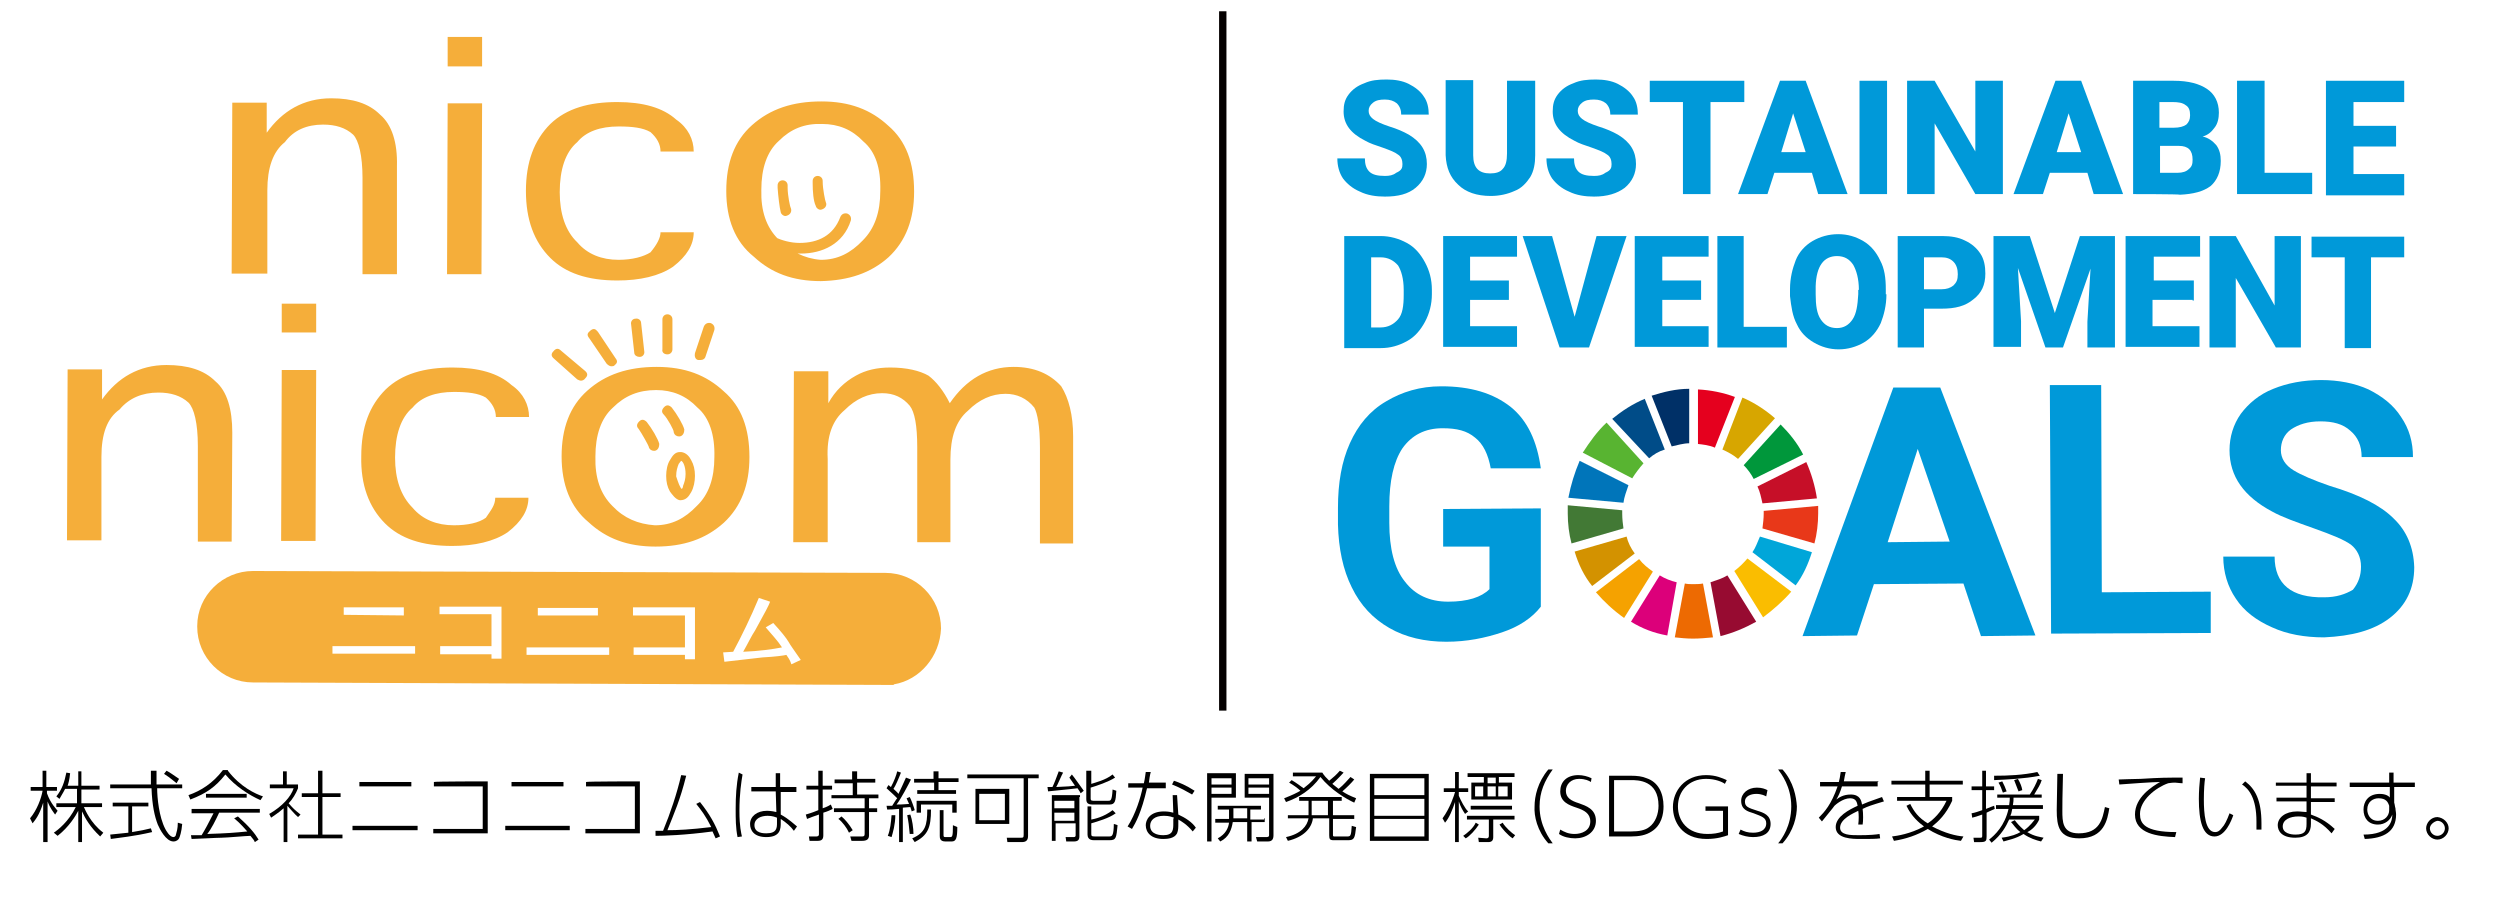 <?xml version="1.0" encoding="utf-8"?>
<!-- Generator: Adobe Illustrator 27.7.0, SVG Export Plug-In . SVG Version: 6.00 Build 0)  -->
<svg version="1.1" id="レイヤー_1" xmlns="http://www.w3.org/2000/svg" xmlns:xlink="http://www.w3.org/1999/xlink" x="0px"
	 y="0px" viewBox="0 0 399.3 143.9" style="enable-background:new 0 0 399.3 143.9;" xml:space="preserve">
<style type="text/css">
	.st0{fill:#0099D9;}
	.st1{fill:#58B431;}
	.st2{fill:#D7A600;}
	.st3{fill:#C60F28;}
	.st4{fill:#00973B;}
	.st5{fill:#427935;}
	.st6{fill:#FABD00;}
	.st7{fill:#E83819;}
	.st8{fill:#F5A200;}
	.st9{fill:#0075BA;}
	.st10{fill:#970B31;}
	.st11{fill:#00A6D9;}
	.st12{fill:#ED6A02;}
	.st13{fill:#E5001E;}
	.st14{fill:#DC007A;}
	.st15{fill:#003067;}
	.st16{fill:#D39200;}
	.st17{fill:#004C88;}
	.st18{fill:#F5AE3A;}
	.st19{fill:none;stroke:#040000;stroke-width:1.176;stroke-miterlimit:10;}
</style>
<g>
	<g>
		<path class="st0" d="M246.1,96.9c-1.4,1.8-3.5,3.2-6.2,4.1c-2.7,0.9-5.6,1.5-8.9,1.5c-3.4,0-6.5-0.7-9.1-2.2
			c-2.6-1.5-4.6-3.6-6-6.5c-1.4-2.8-2.1-6.2-2.2-10v-2.7c0-4,0.6-7.4,1.9-10.3c1.3-2.9,3.2-5.2,5.8-6.7c2.5-1.5,5.4-2.4,8.8-2.4
			c4.7,0,8.3,1.1,11.1,3.3c2.7,2.2,4.2,5.5,4.8,9.8h-8c-0.4-2.2-1.2-3.9-2.5-4.9c-1.3-1.1-2.9-1.5-5.2-1.5c-2.8,0-4.9,1.1-6.4,3.2
			c-1.4,2.1-2.1,5.2-2.1,9.3v2.6c0,4.1,0.8,7.3,2.5,9.4c1.6,2.1,3.9,3.2,6.9,3.2c3.1,0,5.3-0.7,6.6-2v-6.8h-7.4v-6l15.6-0.1V96.9z"
			/>
		<path class="st0" d="M313.6,93.2l-14.3,0.1l-2.7,8.2l-8.7,0.1l14.5-39.7h7.5l15.2,39.6l-8.7,0.1L313.6,93.2z M301.5,86.6l9.9-0.1
			l-5.1-14.8L301.5,86.6z"/>
		<path class="st0" d="M335.7,94.6l17.4-0.1v6.6l-25.5,0.1l-0.2-39.7h8.2L335.7,94.6z"/>
		<path class="st0" d="M377.1,90.5c0-1.5-0.6-2.7-1.6-3.5c-1.1-0.8-3.1-1.6-5.9-2.6s-5.1-1.8-6.7-2.7c-4.5-2.4-6.8-5.6-6.8-9.8
			c0-2.1,0.6-4.1,1.8-5.8c1.2-1.6,2.9-3.1,5.2-4c2.2-0.9,4.8-1.4,7.6-1.4s5.4,0.5,7.6,1.5c2.2,1.1,4,2.5,5.2,4.4
			c1.3,1.9,1.9,4,1.9,6.4h-8.2c0-1.8-0.6-3.2-1.8-4.2c-1.2-1.1-2.8-1.5-4.8-1.5c-2,0-3.5,0.5-4.7,1.3c-1.1,0.8-1.6,2-1.6,3.3
			c0,1.3,0.7,2.4,2,3.2c1.3,0.8,3.2,1.6,5.8,2.5c4.7,1.4,8.1,3.1,10.2,5.2c2.1,2,3.2,4.6,3.3,7.8c0,3.4-1.3,6.1-3.9,8.1
			c-2.6,2-6.1,2.9-10.5,3.1c-3.1,0-5.9-0.5-8.3-1.6c-2.5-1.1-4.5-2.6-5.8-4.6c-1.3-1.9-2-4.2-2-6.7h8.2c0,4.4,2.7,6.6,7.9,6.5
			c2,0,3.4-0.5,4.6-1.2C376.7,93.1,377.1,91.9,377.1,90.5z"/>
	</g>
	<g id="XMLID_221_">
		<path id="XMLID_238_" class="st1" d="M260.7,76.4c0.5-0.8,1.1-1.6,1.8-2.4l-5.9-6.5c-1.5,1.4-2.7,3.1-3.8,4.8L260.7,76.4z"/>
		<path id="XMLID_237_" class="st2" d="M275.1,71.8c0.9,0.4,1.8,0.9,2.5,1.5l5.9-6.5c-1.5-1.3-3.3-2.5-5.2-3.3L275.1,71.8z"/>
		<path id="XMLID_236_" class="st3" d="M288.5,73.8l-7.8,3.9c0.4,0.8,0.6,1.8,0.8,2.7l8.7-0.8C289.9,77.6,289.3,75.6,288.5,73.8"/>
		<path id="XMLID_235_" class="st4" d="M280.1,76.5l7.9-3.9c-0.9-1.8-2.2-3.4-3.6-4.8l-5.9,6.5C279.1,74.9,279.7,75.7,280.1,76.5"/>
		<path id="XMLID_234_" class="st5" d="M259.1,82c0-0.1,0-0.4,0-0.5l-8.7-0.8c0,0.5,0,0.8,0,1.3c0,1.6,0.2,3.3,0.6,4.8l8.3-2.4
			C259.2,83.7,259.1,82.9,259.1,82"/>
		<path id="XMLID_233_" class="st6" d="M279.1,89.2c-0.6,0.7-1.3,1.4-2.1,2l4.6,7.4c1.6-1.2,3.2-2.6,4.5-4.1L279.1,89.2z"/>
		<path id="XMLID_232_" class="st7" d="M281.7,82c0,0.8-0.1,1.6-0.2,2.4l8.3,2.4c0.4-1.5,0.6-3.2,0.6-4.8c0-0.4,0-0.8,0-1.2
			l-8.7,0.8C281.7,81.8,281.7,81.9,281.7,82"/>
		<path id="XMLID_231_" class="st8" d="M261.8,89.3l-6.9,5.3c1.3,1.5,2.8,2.9,4.5,4.1l4.6-7.4C263.2,90.7,262.5,90.2,261.8,89.3"/>
		<path id="XMLID_230_" class="st9" d="M259.3,80.3c0.1-0.9,0.5-1.9,0.8-2.8l-7.8-3.9c-0.8,1.9-1.4,3.8-1.8,5.9L259.3,80.3z"/>
		<path id="XMLID_229_" class="st10" d="M280.5,99.3l-4.6-7.4c-0.8,0.5-1.8,0.8-2.7,1.1l1.6,8.6C276.8,101.1,278.7,100.3,280.5,99.3
			"/>
		<path id="XMLID_228_" class="st11" d="M281.1,85.7c-0.4,0.9-0.7,1.8-1.2,2.5l6.9,5.3c1.2-1.6,2-3.4,2.6-5.3L281.1,85.7z"/>
		<path id="XMLID_227_" class="st12" d="M272,93.2c-0.5,0.1-1.1,0.1-1.6,0.1c-0.5,0-0.8,0-1.3-0.1l-1.6,8.6c0.9,0.1,1.9,0.2,2.9,0.2
			s2.2-0.1,3.2-0.2L272,93.2z"/>
		<path id="XMLID_226_" class="st13" d="M271.1,70.9c0.9,0.1,1.9,0.2,2.8,0.6l3.2-8.1c-1.9-0.7-3.9-1.1-5.9-1.2v8.7H271.1z"/>
		<path id="XMLID_225_" class="st14" d="M267.8,93c-0.9-0.2-1.9-0.6-2.7-1.1l-4.6,7.4c1.8,1.1,3.6,1.8,5.8,2.2L267.8,93z"/>
		<path id="XMLID_224_" class="st15" d="M267,71.3c0.9-0.2,1.9-0.5,2.8-0.5v-8.7c-2.1,0-4.1,0.5-6,1.1L267,71.3z"/>
		<path id="XMLID_223_" class="st16" d="M261.1,88.4c-0.6-0.8-1.1-1.8-1.3-2.7l-8.3,2.4c0.6,2,1.5,3.9,2.8,5.5L261.1,88.4z"/>
		<path id="XMLID_222_" class="st17" d="M263.4,73.2c0.7-0.6,1.5-1.1,2.5-1.4l-3.2-8.1c-1.9,0.8-3.6,1.9-5.2,3.2L263.4,73.2z"/>
	</g>
	<path class="st0" d="M224,26.2c0-0.6-0.2-1.2-0.7-1.5c-0.5-0.4-1.3-0.7-2.4-1.1c-1.2-0.4-2.1-0.7-2.8-1.1c-2.4-1.2-3.5-2.7-3.5-4.7
		c0-1.1,0.2-1.9,0.8-2.7c0.6-0.8,1.4-1.4,2.5-1.8c1.1-0.5,2.2-0.6,3.6-0.6c1.3,0,2.5,0.2,3.5,0.7s1.9,1.2,2.4,2
		c0.6,0.8,0.8,1.9,0.8,2.9h-4.4c0-0.7-0.2-1.3-0.7-1.8c-0.5-0.4-1.1-0.6-1.9-0.6c-0.8,0-1.4,0.1-1.9,0.5c-0.5,0.4-0.7,0.8-0.7,1.3
		c0,0.5,0.2,0.9,0.7,1.3c0.5,0.4,1.4,0.8,2.6,1.2c1.3,0.4,2.2,0.8,3.1,1.3c2,1.2,2.9,2.7,2.9,4.7c0,1.5-0.6,2.8-1.8,3.8
		s-2.8,1.4-4.9,1.4c-1.4,0-2.8-0.2-4-0.8c-1.2-0.5-2.1-1.3-2.7-2.1c-0.6-0.9-0.9-2-0.9-3.2h4.4c0,0.9,0.2,1.6,0.7,2.1
		c0.5,0.5,1.3,0.7,2.5,0.7c0.7,0,1.3-0.1,1.8-0.5C223.9,27.2,224,26.8,224,26.2z"/>
	<path class="st0" d="M245.2,12.9v11.9c0,1.3-0.2,2.5-0.8,3.5c-0.6,0.9-1.4,1.8-2.5,2.2c-1.1,0.5-2.4,0.8-3.8,0.8
		c-2.2,0-4-0.6-5.2-1.8c-1.3-1.2-1.9-2.7-2-4.7v-12h4.4v12c0,2,0.9,2.9,2.7,2.9c0.9,0,1.6-0.2,2-0.7c0.5-0.5,0.7-1.3,0.7-2.5V12.9
		H245.2z"/>
	<path class="st0" d="M257.4,26.2c0-0.6-0.2-1.2-0.7-1.5c-0.5-0.4-1.3-0.7-2.4-1.1c-1.2-0.4-2.1-0.7-2.8-1.1
		c-2.4-1.2-3.5-2.7-3.5-4.7c0-1.1,0.2-1.9,0.8-2.7c0.6-0.8,1.4-1.4,2.5-1.8c1.1-0.5,2.2-0.6,3.6-0.6c1.3,0,2.5,0.2,3.5,0.7
		s1.9,1.2,2.4,2c0.6,0.8,0.8,1.9,0.8,2.9h-4.4c0-0.7-0.2-1.3-0.7-1.8c-0.5-0.4-1.1-0.6-1.9-0.6c-0.8,0-1.4,0.1-1.9,0.5
		s-0.7,0.8-0.7,1.3c0,0.5,0.2,0.9,0.7,1.3c0.5,0.4,1.4,0.8,2.6,1.2c1.3,0.4,2.2,0.8,3.1,1.3c2,1.2,2.9,2.7,2.9,4.7
		c0,1.5-0.6,2.8-1.8,3.8c-1.2,0.9-2.8,1.4-4.9,1.4c-1.4,0-2.8-0.2-4-0.8c-1.2-0.5-2.1-1.3-2.7-2.1c-0.6-0.9-0.9-2-0.9-3.2h4.4
		c0,0.9,0.2,1.6,0.7,2.1c0.5,0.5,1.3,0.7,2.5,0.7c0.7,0,1.3-0.1,1.8-0.5C257.3,27.2,257.4,26.8,257.4,26.2z"/>
	<path class="st0" d="M278.6,16.3h-5.4V31h-4.4V16.3h-5.3v-3.4h15.1V16.3z"/>
	<path class="st0" d="M289.4,27.6h-6l-1.1,3.4h-4.7l6.7-18.1h4.1l6.7,18.1h-4.7L289.4,27.6z M284.5,24.3h3.9l-2-6.2L284.5,24.3z"/>
	<path class="st0" d="M301.4,31h-4.4V12.9h4.4V31z"/>
	<path class="st0" d="M319.9,31h-4.4l-6.5-11.3V31h-4.4V12.9h4.4l6.5,11.3V12.9h4.4V31z"/>
	<path class="st0" d="M333.4,27.6h-6l-1.1,3.4h-4.7l6.7-18.1h4.1l6.7,18.1h-4.7L333.4,27.6z M328.5,24.3h3.9l-2-6.2L328.5,24.3z"/>
	<path class="st0" d="M340.7,31V12.9h6.5c2.4,0,4.1,0.5,5.3,1.3c1.2,0.8,1.9,2.1,1.9,3.8c0,0.9-0.2,1.8-0.7,2.4
		c-0.5,0.7-1.1,1.2-1.9,1.4c0.9,0.2,1.6,0.7,2.2,1.4c0.5,0.7,0.7,1.5,0.7,2.5c0,1.8-0.6,3.1-1.6,4c-1.2,0.9-2.8,1.3-4.9,1.4
		C348.1,31,340.7,31,340.7,31z M345,20.4h2.2c0.9,0,1.6-0.2,2-0.5c0.4-0.4,0.6-0.8,0.6-1.5c0-0.8-0.2-1.3-0.7-1.6
		c-0.5-0.4-1.2-0.5-2.1-0.5h-2.1v4.1H345z M345,23.2v4.4h2.8c0.8,0,1.4-0.2,1.8-0.6c0.5-0.4,0.6-0.8,0.6-1.5c0-1.5-0.7-2.2-2.2-2.2
		H345z"/>
	<path class="st0" d="M361.7,27.6h7.6V31h-12V12.9h4.4V27.6z"/>
	<path class="st0" d="M382.7,23.4h-6.8v4.4h8.1v3.4h-12.5V12.9H384v3.4h-8.1v3.8h6.8V23.4z"/>
	<path class="st0" d="M214.7,55.5V37.7h5.8c1.5,0,2.9,0.4,4.2,1.1c1.3,0.7,2.2,1.8,2.9,3.1c0.7,1.3,1.1,2.7,1.1,4.4V47
		c0,1.6-0.4,3.1-1.1,4.4c-0.7,1.3-1.6,2.4-2.9,3.1c-1.3,0.7-2.6,1.1-4.2,1.1H214.7z M219,41.1v11.2h1.5c1.2,0,2.1-0.5,2.8-1.3
		c0.7-0.8,0.9-2.1,0.9-3.9v-0.8c0-1.8-0.4-3.1-0.9-3.9c-0.7-0.8-1.6-1.3-2.8-1.3C220.5,41.1,219,41.1,219,41.1z"/>
	<path class="st0" d="M241,47.9h-6.2v4.2h7.5v3.3h-11.8V37.7h11.8V41h-7.5v3.8h6.2V47.9z"/>
	<path class="st0" d="M251.5,50.6l3.5-12.9h4.8l-6,17.8h-4.7l-5.9-17.8h4.7L251.5,50.6z"/>
	<path class="st0" d="M271.7,47.9h-6.2v4.2h7.4v3.3h-11.8V37.7h11.8V41h-7.4v3.8h6.2V47.9z"/>
	<path class="st0" d="M278.6,52.2h6.8v3.3h-11.1V37.7h4.2V52.2z"/>
	<path class="st0" d="M301.3,47c0,1.8-0.4,3.3-0.9,4.6c-0.6,1.3-1.5,2.4-2.7,3.1c-1.2,0.7-2.6,1.1-4,1.1c-1.5,0-2.8-0.4-4-1.1
		c-1.2-0.7-2.1-1.6-2.7-2.9c-0.7-1.3-0.9-2.8-1.1-4.5v-1.1c0-1.8,0.4-3.3,0.9-4.6s1.5-2.4,2.7-3.1c1.2-0.7,2.6-1.1,4.1-1.1
		c1.5,0,2.8,0.4,4,1.1c1.2,0.7,2.1,1.8,2.7,3.1c0.7,1.3,0.9,2.8,0.9,4.6V47z M296.9,46.3c0-1.8-0.4-3.1-0.9-4
		c-0.6-0.9-1.4-1.4-2.6-1.4c-2.1,0-3.3,1.6-3.4,4.8V47c0,1.8,0.2,3.1,0.8,4c0.6,0.9,1.4,1.4,2.6,1.4c1.1,0,1.9-0.5,2.5-1.4
		c0.6-0.9,0.8-2.2,0.9-4v-0.7H296.9z"/>
	<path class="st0" d="M307.3,49.5v6h-4.2V37.7h7.1c1.4,0,2.6,0.2,3.6,0.7c1.1,0.5,1.9,1.2,2.5,2.1c0.6,0.9,0.8,2,0.8,3.2
		c0,1.8-0.6,3.1-1.9,4.1c-1.3,1.1-2.9,1.5-5.1,1.5h-2.8V49.5z M307.3,46.2h2.8c0.8,0,1.4-0.2,1.9-0.6c0.5-0.5,0.7-0.9,0.7-1.8
		c0-0.8-0.2-1.5-0.7-2c-0.5-0.5-1.1-0.7-1.9-0.7h-2.8V46.2z"/>
	<path class="st0" d="M324.2,37.7l4,12.3l4-12.3h5.6v17.8h-4.4v-4.1l0.5-8.5l-4.4,12.6h-2.8l-4.4-12.7l0.5,8.5v4.1h-4.4V37.7H324.2z
		"/>
	<path class="st0" d="M350.2,47.9h-6.4v4.2h7.5v3.3h-11.8V37.7h11.9V41H344v3.8h6.4v3.2H350.2z"/>
	<path class="st0" d="M367.7,55.5h-4.2l-6.4-11.1v11.1h-4.2V37.7h4.2l6.2,11.1V37.7h4.2v17.8H367.7z"/>
	<path class="st0" d="M384,41.1h-5.3v14.5h-4.2V41.1h-5.3v-3.3H384V41.1z"/>
</g>
<g id="_レイヤー_1-2">
	<path class="st18" d="M42.7,30.4v13.3H37l0.1-27.3h5.5v4.8c2.5-3.5,5.9-5.5,10.3-5.5c3.4,0,6,0.8,7.8,2.6c1.9,1.6,2.8,4.5,2.7,8.2
		v17.3h-5.5V28.4c0-3.5-0.6-6-1.5-6.9c-1.2-1.1-2.8-1.6-4.8-1.6c-2.6,0-4.7,0.9-6.1,2.8C43.6,24.2,42.7,26.8,42.7,30.4L42.7,30.4
		L42.7,30.4z M71.5,5.9H77v4.7h-5.5V5.9L71.5,5.9z M77,16.5l-0.1,27.3h-5.5l0.1-27.3L77,16.5L77,16.5z M105.5,37.1h5.3
		c0,2-1.1,3.8-3.3,5.5c-2.2,1.5-5.3,2.2-8.9,2.2c-4.8,0-8.3-1.2-10.7-3.6c-2.6-2.6-3.9-6.1-3.9-10.7s1.3-8.1,3.9-10.7
		c2.6-2.5,6.2-3.5,10.7-3.5c4.1,0,7.3,0.9,9.4,2.8c1.9,1.3,2.8,3.2,2.8,5.1h-5.3c0-1.2-0.6-2.2-1.6-3.1c-1.2-0.7-2.9-0.9-5.1-0.9
		c-2.9,0-5.2,0.8-6.6,2.5c-1.9,1.6-2.8,4.4-2.8,8c0,3.4,0.9,6.2,2.8,8c1.6,1.9,3.9,2.8,6.6,2.8c2.2,0,4-0.5,5.1-1.2
		C104.9,39.1,105.5,38,105.5,37.1L105.5,37.1L105.5,37.1z M124.3,38.2c-1.9-1.9-2.8-4.5-2.7-7.9c0-3.4,0.9-6.1,2.8-7.8
		c1.9-1.9,4.1-2.8,6.9-2.7c2.6,0,4.8,0.9,6.6,2.8c1.9,1.6,2.8,4.2,2.7,7.9c0,3.4-0.9,6-2.8,7.9c-1.9,2-4,3.1-6.7,3.1
		C128.4,41.3,126.2,40.1,124.3,38.2L124.3,38.2L124.3,38.2z M141.9,41.1c2.8-2.6,4.1-6.1,4.1-10.5c0-4.6-1.3-8.1-4.1-10.5
		c-2.8-2.6-6.2-3.9-10.7-3.9c-4.6,0-8.2,1.2-11.1,3.8c-2.8,2.5-4.1,6-4.1,10.5s1.4,8.1,4.4,10.5c2.8,2.6,6.2,3.9,10.7,3.9
		C135.6,44.8,139.1,43.6,141.9,41.1L141.9,41.1L141.9,41.1z M16.2,73v13.3h-5.5l0.1-27.3h5.5v4.8c2.5-3.5,5.9-5.5,10.3-5.5
		c3.4,0,6,0.8,7.8,2.6c1.9,1.6,2.7,4.5,2.7,8.2L37,86.5h-5.4V71.2c0-3.6-0.6-6-1.5-6.9c-1.2-1.1-2.8-1.6-4.8-1.6
		c-2.6,0-4.7,0.9-6.2,2.7C17.1,66.8,16.2,69.3,16.2,73L16.2,73L16.2,73z M45,48.5h5.5v4.6H45V48.5L45,48.5z M50.5,59.1l-0.1,27.3
		h-5.5L45,59.1C45,59.1,50.5,59.1,50.5,59.1z M79.1,79.5h5.3c0,2-1.1,3.8-3.3,5.5c-2.2,1.5-5.3,2.2-8.9,2.2c-4.8,0-8.3-1.2-10.7-3.6
		c-2.6-2.6-3.9-6.2-3.8-10.7c0-4.7,1.3-8.1,3.9-10.7c2.6-2.5,6.2-3.5,10.7-3.5c4.1,0,7.3,0.9,9.4,2.8c1.9,1.3,2.8,3.2,2.8,5.1h-5.3
		c0-1.2-0.6-2.2-1.6-3.1c-1.2-0.7-2.9-0.9-5.1-0.9c-2.9,0-5.2,0.8-6.6,2.5c-1.9,1.6-2.8,4.4-2.8,8c0,3.4,0.9,6.1,2.8,8
		c1.6,1.9,3.9,2.8,6.6,2.8c2.2,0,4-0.4,5.1-1.2C78.4,81.5,79.1,80.7,79.1,79.5L79.1,79.5L79.1,79.5z M97.8,80.8
		c-1.9-1.9-2.8-4.5-2.7-7.9c0-3.4,0.9-6.1,2.8-7.8c1.9-1.9,4.1-2.8,6.9-2.8c2.6,0,4.8,0.9,6.6,2.8c1.9,1.6,2.8,4.4,2.7,7.9
		c0,3.4-0.9,6-2.8,7.8c-1.9,2-4,3.1-6.7,3.1C101.9,83.7,99.7,82.8,97.8,80.8L97.8,80.8L97.8,80.8z M115.6,83.5
		c2.8-2.6,4.1-6.1,4.1-10.5c0-4.6-1.3-8.1-4.1-10.5c-2.8-2.6-6.2-3.9-10.7-3.9c-4.6,0-8.2,1.2-11.1,3.8c-2.8,2.5-4.1,6-4.1,10.5
		S91.1,81,94,83.4c2.8,2.6,6.2,3.9,10.7,3.9C109.2,87.3,112.7,86.1,115.6,83.5L115.6,83.5z M132.2,73.3v13.3h-5.5l0.1-27.3h5.5v5.1
		c1.1-2,2.6-3.4,4.4-4.4c1.6-0.9,3.4-1.3,5.5-1.3c2.6,0,4.7,0.5,6.1,1.3c1.2,0.9,2.4,2.4,3.4,4.4c2.6-3.8,6-5.8,10.2-5.8
		c3.3,0,5.8,1.1,7.6,3.1c1.2,1.9,1.9,4.6,1.9,8v17.1h-5.3V71.5c0-3.4-0.4-5.5-0.9-6.4c-1.2-1.5-2.8-2.2-4.6-2.2
		c-2.2,0-4.2,0.9-6,2.7c-1.9,1.6-2.8,4.2-2.8,7.8v13.2h-5.3V71.4c0-3.4-0.4-5.6-1.2-6.6c-1.1-1.3-2.5-2-4.4-2c-2.2,0-4.2,0.9-6,2.7
		C133,67.1,132,69.6,132.2,73.3L132.2,73.3L132.2,73.3z M150.3,100.4c0-4.9-4-8.9-8.9-8.9L40.4,91.2l0,0c-4.8,0-8.9,3.9-8.9,8.8l0,0
		v0.1l0,0l0,0c0,4.9,4,8.9,8.9,8.9l102.3,0.4l0.1-0.1C146.9,108.6,150.1,104.9,150.3,100.4L150.3,100.4L150.3,100.4L150.3,100.4z
		 M53.1,104.4v-1.2h13.2v1.2H53.1z M54.9,98.2V97h9.6v1.3L54.9,98.2L54.9,98.2L54.9,98.2z M70.2,98.2v-1.3h9.9v8.3h-1.6v-0.7h-8.2
		v-1.3h8.2v-5.1H70.2L70.2,98.2L70.2,98.2z M84.1,104.6v-1.2h13.2v1.2H84.1L84.1,104.6z M85.9,98.3v-1.2h9.6v1.2H85.9L85.9,98.3
		L85.9,98.3z M101.1,98.3V97h9.9v8.3h-1.6v-0.7h-8.2v-1.2h8.2v-5.1L101.1,98.3L101.1,98.3L101.1,98.3z M121.8,105l-6.1,0.7l-0.2-1.5
		l1.6-0.1c1.4-2.6,2.8-5.5,4.1-8.6l1.8,0.6c-0.1,0.4-0.9,1.9-2.4,4.6c-0.6,0.9-1.1,2-1.9,3.4c2.5-0.1,4.7-0.4,6.2-0.7
		c-0.7-1.1-1.6-2-2.6-3.2l1.2-0.7c1.2,1.3,2.1,2.4,2.5,3.1c0.2,0.4,0.8,1.2,1.9,2.8l-1.5,0.7c-0.2-0.7-0.6-1.2-0.8-1.5
		C125.2,104.7,123.8,104.9,121.8,105L121.8,105L121.8,105z M124.7,33.9c0.1,0.4,0.5,0.6,0.7,0.6l0,0c0.1,0,0.2,0,0.4-0.1l0,0
		c0.5-0.2,0.7-0.7,0.5-1.2l0,0c-0.1-0.1-0.5-2-0.5-3.2l0,0c0,0,0-0.2,0-0.4l0,0c0-0.5-0.4-0.8-0.8-0.8l0,0c-0.5,0-0.8,0.4-0.8,0.8
		l0,0c0,0.1,0,0.2,0,0.4l0,0C124.3,31.4,124.5,33.1,124.7,33.9L124.7,33.9L124.7,33.9z M103.6,71.3c0.1,0.5,0.5,0.7,0.8,0.7l0,0
		c0,0,0.1,0,0.2,0l0,0c0.5-0.1,0.7-0.6,0.7-1.1l0,0c-0.2-0.8-1.2-2.5-2-3.5l0,0c-0.4-0.4-0.8-0.5-1.2-0.1l0,0
		c-0.4,0.4-0.5,0.8-0.1,1.2l0,0C102.5,69.2,103.6,71.2,103.6,71.3L103.6,71.3L103.6,71.3z M127.9,40.5L127.9,40.5
		c3.4,0,6.8-1.5,8-5.3l0,0c0.1-0.5-0.1-0.9-0.6-1.1l0,0c-0.5-0.1-0.9,0.1-1.1,0.6l0,0c-1.1,2.9-3.5,4.1-6.5,4.1l0,0
		c-1.4,0-2.8-0.4-3.9-0.9l0,0c-0.5-0.2-0.9,0-1.2,0.4l0,0c-0.2,0.5,0,0.9,0.4,1.2l0,0C124.7,40.1,126.3,40.5,127.9,40.5L127.9,40.5
		L127.9,40.5z M130.3,32.9c0.1,0.4,0.5,0.6,0.7,0.6l0,0c0.1,0,0.2,0,0.4-0.1l0,0c0.5-0.2,0.7-0.7,0.5-1.1l0,0
		c-0.1-0.2-0.5-2.1-0.5-3.3l0,0v-0.1l0,0c0-0.5-0.4-0.8-0.8-0.8l0,0c-0.5,0-0.8,0.4-0.8,0.8l0,0c0,0,0,0.2,0,0.4l0,0
		C129.8,30.5,129.9,32.1,130.3,32.9L130.3,32.9L130.3,32.9z M107.6,69c0.1,0.5,0.5,0.7,0.8,0.7l0,0c0,0,0.1,0,0.2,0l0,0
		c0.5-0.1,0.7-0.6,0.7-1.1l0,0c-0.2-0.8-1.2-2.5-2-3.5l0,0c-0.4-0.4-0.8-0.5-1.2-0.1l0,0c-0.4,0.4-0.5,0.8-0.1,1.2l0,0
		C106.6,66.8,107.7,68.8,107.6,69L107.6,69L107.6,69z M107,78.5c-0.4-0.7-0.6-1.5-0.6-2.5l0,0l0,0l0,0c0-0.9,0.2-1.9,0.6-2.5l0,0
		c0.4-0.7,0.8-1.3,1.6-1.3l0,0h0.1l0,0c0,0,0,0,0.1,0l0,0c0.8,0.1,1.3,0.7,1.6,1.3l0,0c0.4,0.7,0.6,1.5,0.6,2.5l0,0
		c0,0.9-0.2,1.9-0.6,2.6l0,0c-0.4,0.7-0.8,1.3-1.8,1.3l0,0C107.9,79.8,107.3,78.9,107,78.5L107,78.5L107,78.5z M108.9,78.1
		c0,0,0.2-0.2,0.2-0.5l0,0c0.2-0.5,0.4-1.1,0.4-1.9l0,0c0-1.2-0.4-2-0.7-2.1l0,0c0,0-0.2,0.2-0.4,0.5l0,0c-0.2,0.5-0.4,1.1-0.4,1.9
		l0,0v0.1l0,0C108.3,77,108.6,77.9,108.9,78.1L108.9,78.1L108.9,78.1z M110.3,75.9h0.2H110.3L110.3,75.9z M111.5,57.5
		c0,0,0.2,0,0.4,0l0,0c0.4,0,0.7-0.2,0.8-0.6l1.4-4.2l0,0c0.1-0.5-0.1-0.9-0.6-1.1l0,0c-0.5-0.1-0.9,0.1-1.1,0.6l-1.4,4.2l0,0
		C110.9,56.8,111,57.4,111.5,57.5L111.5,57.5z M106.6,56.6L106.6,56.6c0.5,0,0.8-0.4,0.8-0.8v-4.8l0,0c0-0.5-0.4-0.8-0.8-0.8l0,0
		c-0.5,0-0.8,0.4-0.8,0.8v4.8l0,0C105.7,56.2,106,56.6,106.6,56.6L106.6,56.6z M101.3,56.3c0,0.5,0.5,0.7,0.8,0.7l0,0h0.1l0,0
		c0.5,0,0.8-0.5,0.7-0.9l-0.5-4.5l0,0c0-0.5-0.5-0.8-0.9-0.7l0,0c-0.5,0-0.8,0.5-0.7,0.9L101.3,56.3L101.3,56.3z M96.9,58.1
		c0.2,0.2,0.5,0.4,0.7,0.4l0,0c0.2,0,0.4,0,0.5-0.1l0,0c0.5-0.4,0.6-0.7,0.2-1.2l-2.8-4.2l0,0c-0.4-0.5-0.7-0.6-1.2-0.2l0,0
		c-0.5,0.4-0.6,0.7-0.2,1.2L96.9,58.1L96.9,58.1L96.9,58.1z M92.2,60.6c0.2,0.1,0.4,0.2,0.6,0.2l0,0c0.2,0,0.5-0.1,0.7-0.4l0,0
		c0.4-0.4,0.4-0.8-0.1-1.2L89.6,56l0,0c-0.4-0.4-0.8-0.4-1.2,0.1l0,0c-0.4,0.4-0.4,0.8,0.1,1.2L92.2,60.6L92.2,60.6z"/>
</g>
<line class="st19" x1="195.3" y1="1.8" x2="195.3" y2="113.5"/>
<g>
	<path d="M8.8,130.1c-0.2-0.3-0.8-1-1.2-2.1v6.5H6.9v-6.3c-0.6,2-1.3,2.8-1.7,3.3l-0.4-0.8c1.1-1.3,1.8-3.2,2-4.4H4.9v-0.6h1.9v-2.6
		h0.6v2.6h1.7v0.6H7.5v0.4c0.6,1.7,1.5,2.5,1.7,2.8L8.8,130.1z M13.1,134.5h-0.6v-5c-0.4,0.8-1.5,2.6-3.3,4l-0.6-0.5
		c0.6-0.4,2.4-1.8,3.5-4.1H9v-0.6h3.3V126h-1.9c-0.4,0.8-0.7,1.2-0.9,1.6L9,127.2c0.9-1.1,1.3-2.3,1.6-3.8l0.6,0.1
		c-0.1,1.1-0.3,1.7-0.4,2h1.7v-2.3H13v2.3h2.9v0.6H13v2.2h3.3v0.6h-2.9c0.2,0.4,1,2.5,3.1,4.1l-0.5,0.6c-1.6-1.5-2.4-2.9-2.9-4
		C13.1,129.5,13.1,134.5,13.1,134.5z"/>
	<path d="M24.3,132.9c-3,0.7-5.3,0.9-6.6,1.1l-0.1-0.7c0.9-0.1,1.8-0.2,2.9-0.3v-4.2H18v-0.6h5.7v0.6h-2.6v4.1
		c1.3-0.2,2.2-0.4,3-0.6L24.3,132.9z M25,123.1c0,0.9,0,1.6,0,2.2h4.1v0.6h-4c0,1.5,0.3,4.6,1.3,6.5c0.1,0.2,0.7,1.3,1.3,1.3
		c0.2,0,0.4-0.2,0.4-0.4c0.1-0.4,0.3-0.9,0.3-1.9l0.7,0.2c-0.1,1.3-0.4,2.1-0.5,2.3s-0.4,0.5-0.9,0.5c-1.2,0-2.2-2-2.5-2.7
		c-0.5-1.3-0.9-3-1-5.8h-6.6v-0.6h6.5c0-1.1,0-1.6,0-2.2H25V123.1z M28.2,125.1c-0.4-0.3-0.9-0.8-2-1.5l0.4-0.5
		c0.6,0.3,1.1,0.7,2,1.3L28.2,125.1z"/>
	<path d="M36.4,123.1c2,2.6,4.4,3.7,5.6,4.1l-0.4,0.6c-1.8-0.8-4-2.2-5.6-4.1c-1.6,2-3,3-5.6,4l-0.3-0.7c2-0.7,3.9-1.9,5.5-4h0.8
		V123.1z M38,130.4c1.8,1.6,2.7,2.7,3.3,3.7l-0.6,0.4c-0.1-0.3-0.3-0.5-0.7-1c-0.6,0-3.8,0.3-4.6,0.3s-4.1,0.2-4.8,0.2l-0.1-0.6
		c0.1,0,1.5,0,1.7,0c0.5-0.8,1.2-2.1,1.9-3.5h-3.5v-0.7h10.9v0.6h-6.5c-0.5,1.1-1.3,2.7-1.9,3.4c3.2-0.1,4.4-0.2,6.4-0.4
		c-0.3-0.3-1-1.2-2.1-2.1L38,130.4z M32.9,126.8h6.5v0.6h-6.5V126.8z"/>
	<path d="M47.6,130.5c-0.5-0.4-1.5-1.6-1.7-1.8v5.8h-0.6v-5.4c-0.9,0.8-1.6,1.2-2,1.5l-0.3-0.6c2.1-1.2,3.5-2.8,3.9-4.1h-3.8v-0.6
		h2.1v-2.1h0.6v2.1h1.8v0.6c-0.3,0.8-0.9,1.8-1.5,2.4c0.8,0.9,0.9,1,1.9,1.8L47.6,130.5z M51.5,123.1v3.6h2.9v0.6h-2.9v6h3.2v0.6
		h-7.1v-0.6h3.2v-6h-2.6v-0.6h2.6v-3.6C50.7,123.1,51.5,123.1,51.5,123.1z"/>
	<path d="M66.7,131.9v0.7H56.3v-0.7H66.7z M65.7,124.9v0.7h-8.3v-0.7H65.7z"/>
	<path d="M77.9,124.8v8.3h-8.7v-0.7h7.9v-6.8h-7.8v-0.7C69.3,124.8,77.9,124.8,77.9,124.8z"/>
	<path d="M91,131.9v0.7H80.7v-0.7H91z M90,124.9v0.7h-8.3v-0.7H90z"/>
	<path d="M102.2,124.8v8.3h-8.7v-0.7h7.9v-6.8h-7.8v-0.7C93.6,124.8,102.2,124.8,102.2,124.8z"/>
	<path d="M104.8,132.7c0.2,0,0.9,0,1.1,0c1.2-2.9,2.2-5.9,2.9-8.9l0.8,0.1c-1,4-1.9,5.9-3,8.7c1.6,0,3.7-0.1,7-0.5
		c-0.9-1.8-1.6-2.7-2.4-3.7l0.6-0.3c1.6,2,2.4,3.5,3.2,5.5l-0.7,0.3c-0.2-0.4-0.3-0.7-0.5-1.1c-4.4,0.6-7.9,0.7-9.1,0.7V132.7z"/>
	<path d="M118.6,123.7c-0.2,1.2-0.5,3.1-0.5,5.8c0,2.6,0.3,3.6,0.4,4.1l-0.7,0.1c-0.3-1.5-0.3-2.9-0.3-4.5c0-2,0.1-3.8,0.5-5.8
		L118.6,123.7z M127.2,125.8v0.7h-2.5v3.6c1.3,0.7,2.2,1.6,2.6,1.9l-0.5,0.7c-0.5-0.7-1.2-1.3-2.1-1.9v0.6c0,0.9,0,2.3-2.3,2.3
		c-2,0-2.6-1.1-2.6-2.1c0-1.2,1.1-2.1,2.7-2.1c0.1,0,0.7,0,1.5,0.2l-0.1-3.3h-3.9v-0.7h3.9v-2.2h0.7v2.2H127.2z M124.1,130.6
		c-0.3-0.1-0.7-0.3-1.5-0.3c-1,0-2.1,0.4-2.1,1.5c0,1.3,1.5,1.3,1.9,1.3c1.7,0,1.7-0.9,1.7-1.7V130.6z"/>
	<path d="M133,129.2c-0.4,0.2-0.8,0.4-1.5,0.6v3.6c0,0.6-0.2,0.9-0.9,0.9h-1.3l-0.1-0.7h1.2c0.2,0,0.4-0.1,0.4-0.3v-3.2
		c-0.6,0.2-1.7,0.6-1.9,0.7l-0.2-0.7c0.3-0.1,0.8-0.2,2-0.7v-3.3h-1.9v-0.6h1.9v-2.4h0.7v2.4h1.5v0.6h-1.5v3
		c0.9-0.3,1.1-0.5,1.3-0.6L133,129.2z M136.9,123.1v1.3h2.9v0.6h-2.9v1.9h3.4v0.6h-1.5v1.6h1.3v0.6h-1.3v3.7c0,0.6-0.3,0.9-1.1,0.9
		h-1.7l-0.2-0.7h1.9c0.3,0,0.4-0.1,0.4-0.4v-3.5h-4.9v-0.6h4.9v-1.6h-5.3V127h3.4v-1.9h-2.9v-0.6h2.8v-1.3H136.9z M135.6,133
		c-0.3-0.7-1.1-1.8-1.7-2.2l0.5-0.4c0.5,0.4,1.2,1.2,1.8,2.2L135.6,133z"/>
	<path d="M145.5,124.5c-0.4,0.8-1.6,3.1-2.3,4c1.2,0,1.7-0.1,2-0.1c-0.3-0.6-0.3-0.7-0.4-0.9l0.5-0.2c0.2,0.3,0.7,1.7,0.8,2.1
		l-0.5,0.2c0-0.2-0.1-0.3-0.2-0.7c-0.3,0-0.9,0.1-1.2,0.1v5.5h-0.6v-5.3c-0.9,0.1-1.5,0.1-1.9,0.1l-0.1-0.6c0.6,0,0.8,0,0.9,0
		c0.4-0.6,0.6-1,0.8-1.2c-0.3-0.3-0.9-0.9-1.7-1.6l0.3-0.5c0.2,0.1,0.2,0.2,0.4,0.3c0.5-0.9,0.9-2,1-2.5l0.6,0.2
		c-0.3,0.8-0.9,2.2-1.2,2.6c0.1,0.1,0.6,0.5,0.8,0.8c0.3-0.6,0.8-1.7,1.2-2.6L145.5,124.5z M141.8,133.5c0.4-1,0.5-2.1,0.6-3.3h0.6
		c0,1.5-0.4,2.8-0.6,3.5L141.8,133.5z M145.3,133.2c-0.1-1.2-0.2-2-0.4-3l0.5-0.1c0.3,0.8,0.5,2.2,0.5,3.1H145.3z M148.7,129.3
		c0,2.9-0.5,4.1-2.6,5.2l-0.4-0.6c2.1-0.9,2.4-2.1,2.4-4.6C148.1,129.3,148.7,129.3,148.7,129.3z M149.9,123.1v1.2h3.2v0.6h-3.2v1.3
		h2.8v0.6h-6.2v-0.6h2.7V125H146v-0.6h3.1v-1.2H149.9z M152.8,129.8h-0.7v-1.3h-5v1.3h-0.7v-1.9h6.4V129.8z M150.7,129.3v4
		c0,0.3,0,0.4,0.3,0.4h0.7c0.4,0,0.5,0,0.5-1.9l0.7,0.3c0,1.8-0.2,2.3-0.9,2.3h-1c-0.9,0-0.9-0.6-0.9-0.9v-4.1h0.6V129.3z"/>
	<path d="M164.2,133.5c0,0.7-0.3,1-1,1h-2.3l-0.1-0.7h2.3c0.3,0,0.4,0,0.4-0.5v-9h-9v-0.6h11.4v0.6h-1.7L164.2,133.5L164.2,133.5z
		 M161.2,131.6h-5.4V126h5.4V131.6z M160.5,126.8h-4.1v4.2h4.1V126.8z"/>
	<path d="M171.2,123.7c0.5,0.6,1.3,1.8,1.9,2.6l-0.5,0.4c-0.1-0.2-0.2-0.4-0.5-0.8c-0.6,0.1-1,0.1-4.7,0.5l-0.1-0.7
		c0.1,0,0.6,0,0.8,0c0.3-0.6,0.7-1.7,1-2.5l0.7,0.2c-0.2,0.3-0.9,2-1.1,2.3c2-0.1,2.2-0.1,3-0.2c-0.5-0.7-0.7-1-0.9-1.3L171.2,123.7
		z M172.4,127.3v6.3c0,0.6-0.3,0.8-0.9,0.8h-1.2l-0.1-0.7h1.3c0.3,0,0.3-0.2,0.3-0.3v-1.9h-3.2v2.8h-0.6v-7.3h4.5V127.3z
		 M171.6,127.9h-3.2v1.2h3.2V127.9z M171.6,129.8h-3.2v1.3h3.2V129.8z M174.3,123.1v2.1c0.6-0.2,2.3-0.6,3.4-1.5l0.4,0.5
		c-1.1,0.7-2.9,1.3-3.9,1.6v1.7c0,0.2,0,0.4,0.4,0.4h2.4c0.4,0,0.6,0,0.7-1.8l0.6,0.2c-0.1,1.7-0.2,2.2-1.1,2.2h-2.7
		c-0.8,0-1-0.3-1-0.9v-4.5C173.5,123.1,174.3,123.1,174.3,123.1z M174.3,128.9v2c0.5-0.1,2-0.4,3.4-1.5l0.5,0.5
		c-1.1,0.8-2.9,1.3-3.9,1.6v1.6c0,0.4,0,0.5,0.6,0.5h2.3c0.3,0,0.4-0.1,0.5-0.3c0.1-0.2,0.2-0.8,0.2-1.7l0.6,0.2
		c-0.2,2-0.2,2.4-1.3,2.4h-2.4c-0.3,0-1.1,0-1.1-0.9v-4.5h0.6V128.9z"/>
	<path d="M186.2,125.2v0.7h-3c-0.9,3.9-1.8,5.5-2.4,6.5l-0.7-0.4c1.3-2,2.1-4.7,2.4-6.2h-2.3v-0.7h2.5c0.2-0.9,0.2-1.2,0.3-1.8h0.8
		c-0.1,0.3-0.3,1.5-0.3,1.7h2.7V125.2z M188.2,130.1c1.1,0.5,2.2,1.2,2.8,2.1l-0.5,0.6c-0.9-1.1-1.9-1.7-2.3-1.9v0.6
		c0,0.7,0,1.1-0.2,1.6c-0.4,0.8-1.5,0.9-2.2,0.9c-1.9,0-2.8-1-2.8-2.2c0-0.8,0.6-2.2,2.9-2.2c0.7,0,1.1,0.1,1.5,0.2l-0.1-2.8h0.7
		L188.2,130.1z M187.5,130.6c-0.3-0.1-0.7-0.3-1.6-0.3c-1.5,0-2.2,0.7-2.2,1.6c0,1.5,1.8,1.5,2.1,1.5c1.6,0,1.6-0.9,1.6-1.9v-0.8
		H187.5z M190.4,126.9c-0.7-0.4-1.9-1.1-3.2-1.6l0.3-0.6c0.9,0.3,1.9,0.7,3.3,1.6L190.4,126.9z"/>
	<path d="M197.4,123.6v3.8h-3.9v7h-0.7v-10.9H197.4z M196.7,124.3h-3.2v1h3.2V124.3z M196.7,125.8h-3.2v1h3.2V125.8z M202,130.7v0.6
		h-2.1v3.1h-0.7v-3.1h-2.3c-0.2,1.2-0.6,2.4-2,3.1l-0.4-0.5c1.3-0.7,1.7-1.7,1.8-2.5h-2.2v-0.6h2.2c0-0.2,0-0.3,0-0.4v-1.1h-1.8
		v-0.6h6.9v0.6h-1.7v1.6h2.2V130.7z M199.2,130.7v-1.6H197v1.2c0,0.1,0,0.2,0,0.4h2.2V130.7z M203.4,123.6v9.8c0,0.6-0.2,1-0.9,1
		h-1.7l-0.2-0.7h1.6c0.2,0,0.5,0,0.5-0.3v-6h-3.9v-3.8H203.4z M202.7,124.3h-3.3v1h3.3V124.3z M202.7,125.8h-3.3v1h3.3V125.8z"/>
	<path d="M216.3,124.5c-0.4,0.5-1.2,1.3-1.9,1.9c0.6,0.4,1.2,0.7,2.2,1.1l-0.3,0.7c-1.3-0.6-3.7-2-5.4-4.1c-1.5,2.1-3.5,3.3-5.5,4
		l-0.3-0.6c1.3-0.5,2.1-0.9,2.6-1.2c-0.4-0.4-1.1-0.9-1.8-1.3l0.4-0.4c0.7,0.4,1.5,1,1.9,1.3c0.5-0.4,1.1-0.8,2-1.9h-3.7v-0.6h4.7
		c0.3,0.5,0.6,0.8,1.1,1.3c0.6-0.5,1.1-0.9,1.7-1.6l0.6,0.3c-0.3,0.3-0.9,1-1.8,1.8c0.5,0.4,0.9,0.7,1,0.8c0.8-0.6,1.5-1.5,1.9-1.9
		L216.3,124.5z M212.9,127.9v2.3h3.4v0.6h-3.4v2.5c0,0.3,0,0.3,0.4,0.3h1.8c0.6,0,0.7,0,0.8-1.7l0.7,0.2c-0.2,1.8-0.3,2.1-1.3,2.1
		H213c-0.6,0-0.7-0.2-0.7-0.8v-2.7h-2.6c-0.2,1.6-1.5,3-4,3.6l-0.3-0.6c2.4-0.5,3.4-1.8,3.6-3h-3.3v-0.5h3.3v-2.3h-1.5v-0.6h6.8v0.6
		H212.9z M212.1,127.9h-2.6v2.3h2.6V127.9z"/>
	<path d="M228.2,123.6v10.7h-9.4v-10.7H228.2z M219.5,127h8v-2.7h-8V127z M219.5,127.6v2.7h8v-2.7
		C227.5,127.6,219.5,127.6,219.5,127.6z M219.5,130.8v2.8h8v-2.8H219.5z"/>
	<path d="M234,130c-0.4-0.6-0.7-1.1-1-2v6.5h-0.6v-6.4c-0.4,1.2-0.9,2.5-1.6,3.3l-0.4-0.7c1.2-1.6,1.9-3.8,2-4.2h-1.8v-0.6h1.8v-2.6
		h0.6v2.6h1.5v0.6H233v0.6c0.3,0.7,1,2.1,1.5,2.5L234,130z M233.7,133.5c0.6-0.4,1.6-1.2,2-2.1l0.5,0.3c-0.5,0.8-1.5,1.9-2.1,2.2
		L233.7,133.5z M241.9,123.5v0.6h-2.5v0.9h2.1v2.7h-6.5v-2.7h2v-0.9h-2.6v-0.6H241.9z M241.9,130.3v0.6h-3.4v2.8
		c0,0.5-0.2,0.8-0.8,0.8h-1.5l-0.1-0.7l1.3,0.1c0.4,0,0.4-0.3,0.4-0.4v-2.6h-3.5v-0.6L241.9,130.3L241.9,130.3z M241.5,128.7v0.6
		h-6.6v-0.6H241.5z M236.9,125.6h-1.3v1.6h1.3V125.6z M238.9,124.2h-1.3v0.9h1.3V124.2z M238.9,125.6h-1.3v1.6h1.3V125.6z
		 M240.8,125.6h-1.5v1.6h1.5V125.6z M240,131.4c0.4,0.7,1.5,1.7,2,2l-0.4,0.5c-0.8-0.5-1.8-1.7-2.1-2.2L240,131.4z"/>
	<path d="M247.3,134.7c-1.8-2-2.3-4.4-2.2-5.9c0-1.6,0.5-3.9,2.2-5.9h0.7c-1.3,1.8-2.1,3.6-2.1,5.9c0,3.1,1.6,5.2,2.1,5.9H247.3z"/>
	<path d="M254.1,124.9c-0.3-0.2-0.9-0.5-1.9-0.5c-1.3,0-2.1,0.9-2.1,1.9c0,1.1,0.8,1.6,2.1,2c1.1,0.4,2.7,0.9,2.7,2.8
		c0,1.8-1.6,2.8-3.3,2.8c-0.9,0-1.9-0.2-2.6-0.7l0.2-0.7c0.7,0.4,1.3,0.7,2.3,0.7c1.1,0,2.5-0.5,2.5-2c0-1.3-1-1.8-2.2-2.2
		c-1.2-0.4-2.6-0.9-2.6-2.6c0-1.5,1-2.6,2.9-2.6c0.7,0,1.5,0.2,2.1,0.5L254.1,124.9z"/>
	<path d="M257,123.9h3.5c1,0,1.8,0.1,2.5,0.4c1.8,0.6,2.7,2.3,2.7,4.5c0,1.2-0.3,3-1.9,4c-0.9,0.6-2,0.8-3.3,0.8H257V123.9z
		 M257.8,132.8h2.7c1.3,0,2.3-0.2,2.9-0.7c1-0.7,1.5-2.1,1.5-3.4c0-4.1-3.3-4.1-4.4-4.1h-2.7L257.8,132.8L257.8,132.8z"/>
	<path d="M275.5,125.2c-0.4-0.3-1.5-0.8-3-0.8c-2.8,0-4.5,2-4.5,4.4c0,2.3,1.5,4.4,4.7,4.4c0.9,0,1.7-0.1,2.5-0.4v-3.3h-2.8v-0.7
		h3.6v4.6c-0.6,0.2-1.7,0.6-3.4,0.6c-4,0-5.4-2.8-5.4-5.1c0-2.6,1.9-5.1,5.3-5.1c1.6,0,2.6,0.5,3.3,0.8L275.5,125.2z"/>
	<path d="M282.1,127.2c-0.2-0.1-0.7-0.4-1.6-0.4c-0.9,0-1.8,0.4-1.8,1.2s0.4,1,2,1.5c1,0.3,2.1,0.7,2.1,2.1c0,1.5-1.2,2.1-2.8,2.1
		c-0.8,0-1.6-0.2-2.3-0.5l0.3-0.7c0.6,0.3,1.1,0.5,2,0.5c1.1,0,2.1-0.4,2.1-1.5c0-0.9-0.7-1.1-2-1.6c-1-0.3-2-0.6-2-2
		c0-1.2,1.1-2.1,2.5-2.1c0.8,0,1.3,0.2,1.7,0.4L282.1,127.2z"/>
	<path d="M284,134.7c0.6-0.7,2.1-2.8,2.1-5.9c0-3.2-1.6-5.2-2.1-5.9h0.7c1.8,2,2.2,4.4,2.3,5.9c0,1.6-0.5,3.9-2.3,5.9H284z"/>
	<path d="M299.9,124.9v0.7h-5.7c-0.3,1-0.6,1.6-0.9,2.1c0.4-0.3,1.1-0.8,2.3-0.8c1.5,0,1.7,1,1.8,1.6c0.7-0.3,0.9-0.4,3.2-1.2
		l0.3,0.7c-2,0.6-2.6,0.8-3.4,1.2c0.1,0.7,0.1,2,0,2.5h-0.7c0.1-0.7,0.1-1.7,0-2.2c-0.8,0.4-2.9,1.3-2.9,2.7c0,1.2,1.7,1.2,3,1.2
		c1.7,0,2.8-0.1,3.3-0.2l0.1,0.7c-0.7,0.1-1.6,0.1-3.1,0.1c-1.3,0-4,0-4-1.9c0-1.7,2.2-2.8,3.5-3.4c-0.1-0.5-0.2-1.2-1.2-1.2
		c-1.2,0-2.4,1.1-2.5,1.2c-0.1,0.2-1.7,2.1-2,2.5l-0.5-0.6c0.9-0.9,2-2.1,3-5h-2.8v-0.7h3c0.1-0.4,0.2-0.8,0.3-1.6h0.8
		c-0.1,0.5-0.2,0.8-0.3,1.5h5.5V124.9z"/>
	<path d="M313.2,134.3c-0.9-0.1-3.1-0.5-5.3-1.9c-1.7,1-3.5,1.6-5.4,1.9l-0.3-0.7c0.8-0.1,2.9-0.4,5.1-1.6c-0.8-0.6-2-1.6-2.8-3.3
		l0.6-0.3c0.6,1.2,1.3,2.2,2.8,3.1c0.9-0.6,2.1-1.7,3-3.6h-7.9v-0.6h4.5v-2h-5.4v-0.6h5.4v-1.6h0.7v1.6h5.3v0.6h-5.3v2h3.6v0.6
		c-1,2.2-2.2,3.3-3.2,4.1c2.1,1.1,3.8,1.5,5,1.6L313.2,134.3z"/>
	<path d="M318.6,129.2c-0.7,0.3-1.1,0.5-1.3,0.6v3.8c0,0.7-0.1,0.9-1,0.9h-1l-0.1-0.7h1.1c0.2,0,0.3,0,0.3-0.3v-3.4
		c-0.8,0.3-1.2,0.4-1.6,0.5l-0.1-0.7c0.6-0.1,1.1-0.3,1.7-0.5v-3.2h-1.7v-0.6h1.7v-2.5h0.6v2.5h1.3v0.6h-1.3v3
		c0.7-0.3,1-0.4,1.3-0.5L318.6,129.2z M317.7,134.1c0.9-0.7,2.5-2.2,3.1-4.9h-2v-0.6h2.1c0.1-0.6,0.1-0.9,0.1-1.2h-2v-0.5h5.2
		c0.6-0.9,1-1.7,1.3-2.5l0.6,0.2c-0.2,0.7-0.6,1.3-1.2,2.3h1.2v0.5h-4.5c0,0.4,0,0.7-0.1,1.2h4.8v0.6h-4.9c-0.1,0.6-0.2,0.9-0.3,1.1
		h4.6v0.6c-0.4,0.9-1.2,1.7-1.9,2c1.1,0.7,2.2,0.8,2.6,0.9l-0.4,0.6c-0.8-0.2-1.8-0.5-2.8-1.2c-1.3,0.8-2.6,1-3.2,1.2l-0.3-0.6
		c1.6-0.2,2.5-0.6,3-0.9c-0.8-0.6-1.1-1.2-1.5-1.6l0.6-0.3c0.3,0.4,0.7,0.9,1.5,1.6c1-0.7,1.5-1.5,1.7-1.7h-4.1
		c-0.5,1.1-1.2,2.4-2.8,3.7L317.7,134.1z M318.5,123.9c2.3,0,4.6-0.1,6.9-0.6l0.4,0.6c-2.6,0.5-5.2,0.6-7.3,0.7L318.5,123.9z
		 M319.9,126.6c-0.2-0.6-0.4-1.1-0.7-1.6l0.6-0.2c0.3,0.6,0.5,1,0.7,1.6L319.9,126.6z M322.4,126.4c-0.1-0.2-0.3-0.8-0.7-1.8
		l0.6-0.2c0.4,0.7,0.6,1.2,0.7,1.8L322.4,126.4z"/>
	<path d="M329.5,123.6c-0.1,3.8-0.1,4.8-0.1,5.9c0,1.7,0,3.6,2.6,3.6c3.4,0,3.8-2.3,4.2-4.2l0.7,0.2c-0.3,1.8-0.8,4.8-4.8,4.8
		c-3.2,0-3.6-1.9-3.6-4.5c0-0.9,0.1-5,0.1-5.8L329.5,123.6z"/>
	<path d="M348.7,125.1c-0.6,0-1-0.1-1.3-0.1c-0.7,0-0.9,0.1-1.1,0.1c-2,0.7-4.5,2.7-4.5,4.9c0,1.5,0.7,2.9,5.8,2.9l-0.2,0.8
		c-2.7-0.1-6.4-0.5-6.4-3.6c0-2.8,2.8-4.5,4-5.2c-1,0-5.3,0.3-6.5,0.4l-0.1-0.8c0.5,0,2.2-0.1,3.5-0.1c3.3-0.2,4.1-0.2,6.7-0.2v0.9
		H348.7z"/>
	<path d="M352.2,124.3c-0.1,0.6-0.2,1.8-0.2,3.4c0,2.2,0.2,5.2,1.8,5.2c0.5,0,0.8-0.3,1.1-0.7c0.4-0.4,0.8-1.2,1.2-2.3l0.6,0.3
		c-0.3,0.9-1.3,3.4-3,3.4c-1.9,0-2.5-2.5-2.5-6c0-1.2,0.1-2.5,0.2-3.4L352.2,124.3z M360.4,132.5c0-0.3,0-0.7,0-1.3
		c0-3.7-1.2-5.2-2.3-5.9l0.5-0.5c1.6,1.2,2.6,3,2.6,6.7c0,0.4,0,0.8,0,1H360.4z"/>
	<path d="M373.2,125v0.6h-4.1v1.9h3.8v0.6h-3.8v2c1.1,0.4,2.3,0.9,3.8,2.3l-0.5,0.7c-1.3-1.5-2.4-2-3.3-2.4v0.9
		c0,1.3-0.6,2.2-2.5,2.2c-2.2,0-2.8-1.1-2.8-2c0-1.2,1.2-2.2,3.1-2.2c0.6,0,1.1,0.1,1.5,0.1V128h-4.8v-0.6h4.8v-1.9h-4.9V125h4.9
		v-1.5h0.7v1.5H373.2z M368.4,130.6c-0.3-0.1-0.6-0.2-1.3-0.2c-1.3,0-2.5,0.5-2.5,1.6c0,1.1,1.3,1.3,2,1.3c1.5,0,1.8-0.5,1.8-1.7v-1
		H368.4z"/>
	<path d="M385.7,125v0.7h-3.3v2.5c0.1,0.3,0.1,0.6,0.2,0.9c0,0.3,0.1,0.6,0.1,1c0,2.7-1.9,3.8-5,3.9l-0.2-0.7c4.2,0,4.6-2.2,4.6-3.2
		c-0.3,0.9-1.2,1.6-2.3,1.6c-1.5,0-2.3-1-2.3-2.4c0-1.2,0.7-2.5,2.6-2.5c1,0,1.5,0.4,1.6,0.6v-1.7h-6.4V125h6.3v-1.6h0.7v1.6H385.7z
		 M381.6,128.7c-0.2-0.6-0.5-1.2-1.7-1.2c-0.8,0-1.8,0.5-1.8,1.8c0,0.7,0.4,1.8,1.7,1.8c1.1,0,1.8-0.8,1.8-1.7V128.7z"/>
	<path d="M391.1,132.3c0,0.9-0.8,1.8-1.8,1.8c-0.9,0-1.8-0.8-1.8-1.8c0-0.9,0.8-1.8,1.8-1.8C390.3,130.6,391.1,131.4,391.1,132.3z
		 M388.1,132.3c0,0.6,0.5,1.2,1.2,1.2c0.6,0,1.2-0.5,1.2-1.2c0-0.6-0.5-1.2-1.2-1.2C388.8,131.2,388.1,131.7,388.1,132.3z"/>
</g>
</svg>
